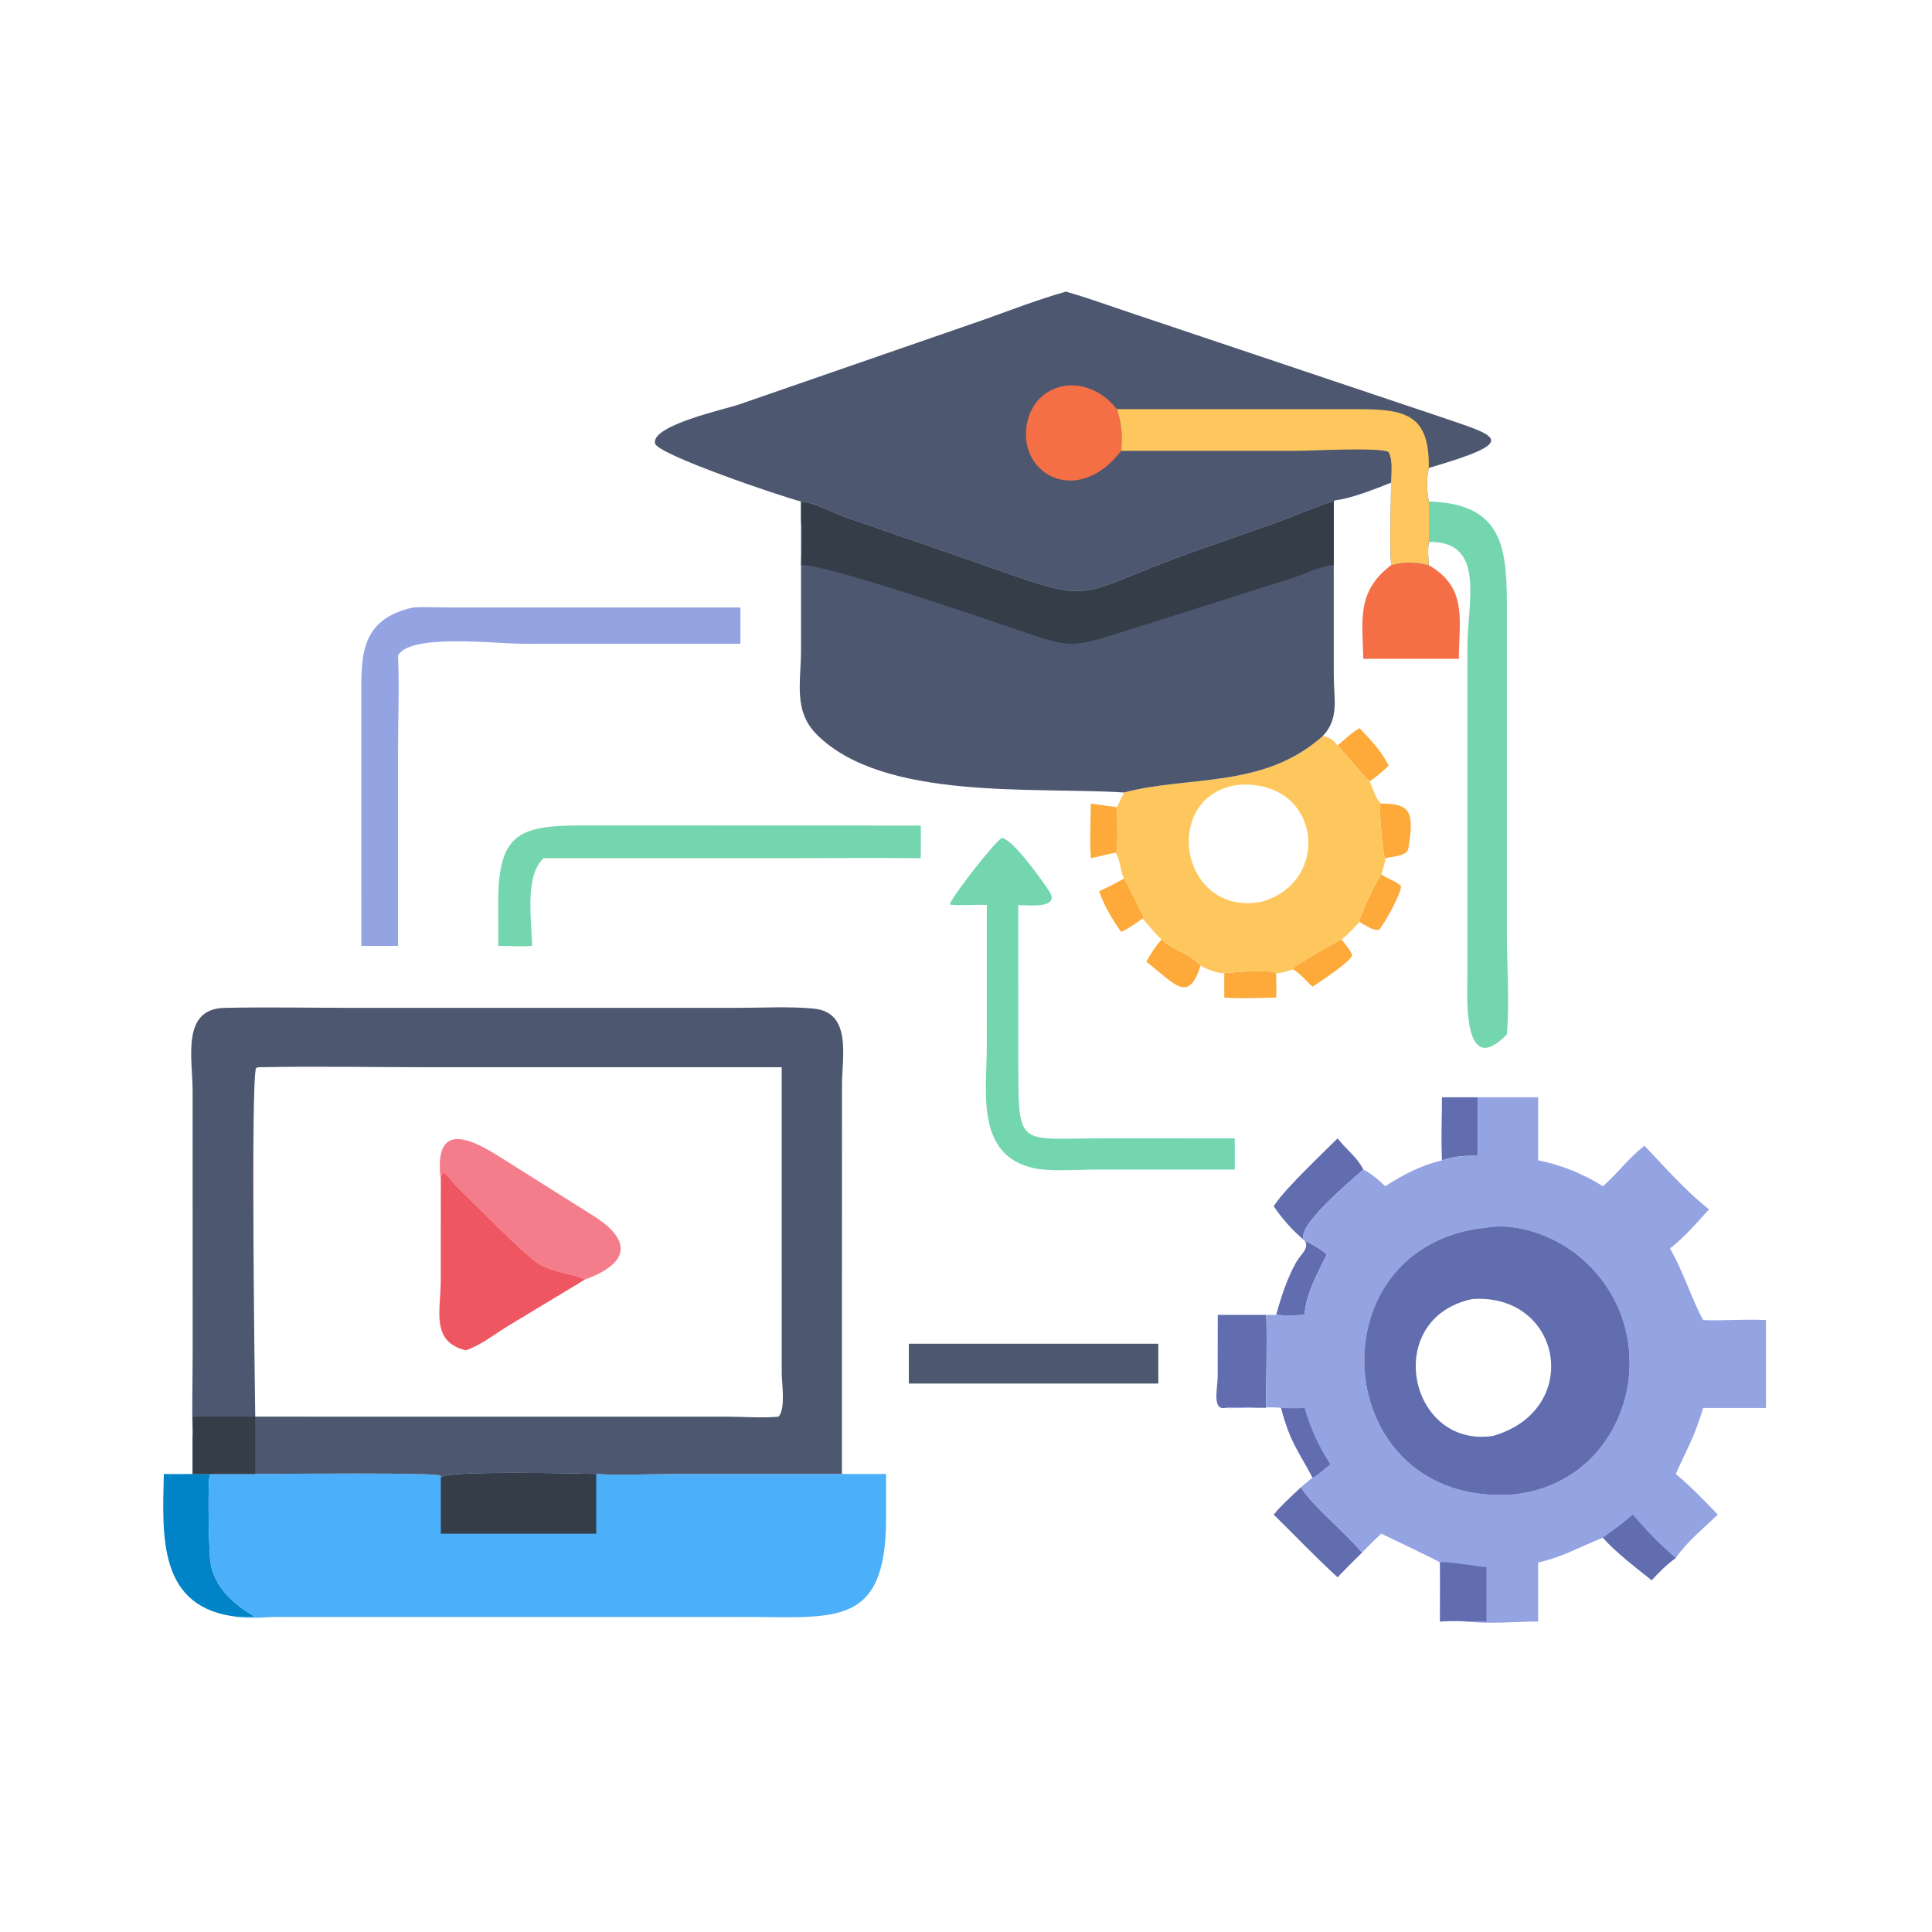 <?xml version="1.0" encoding="utf-8" ?>
<svg xmlns="http://www.w3.org/2000/svg" xmlns:xlink="http://www.w3.org/1999/xlink" width="60" height="60">
	<path fill="#FDAA3B" transform="scale(0.117 0.117)" d="M366.669 232.071C368.247 233.357 370.425 233.738 371.864 235.183C372.021 237.08 367.479 245.114 366.122 246.762C364.608 247.218 362.212 245.472 360.856 244.701C360.609 243.483 365.604 233.279 366.669 232.071Z"/>
	<path fill="#FDAA3B" transform="scale(0.117 0.117)" d="M298.358 233.209C298.901 233.711 302.746 241.87 303.588 243.363L303.531 243.682L303.262 243.81C301.472 245.103 299.608 246.449 297.604 247.384C295.156 243.916 293.165 240.586 291.737 236.579C293.998 235.538 296.175 234.4 298.358 233.209Z"/>
	<path fill="#FDAA3B" transform="scale(0.117 0.117)" d="M360.856 193.264C363.644 196.134 366.905 199.625 368.595 203.275C367.016 204.754 365.343 206.206 363.554 207.427C360.955 204.851 357.752 200.803 355.043 197.913C356.887 196.313 358.731 194.478 360.856 193.264Z"/>
	<path fill="#FDAA3B" transform="scale(0.117 0.117)" d="M324.964 258.305C327.717 258.039 337.29 257.274 338.739 258.305C338.719 260.446 338.891 262.658 338.739 264.784C334.203 264.85 329.488 265.142 324.964 264.784L324.964 258.305Z"/>
	<path fill="#FDAA3B" transform="scale(0.117 0.117)" d="M343.259 257.318L343.482 256.759C344.369 255.938 354.864 249.805 356.079 249.353C357.047 250.631 358.391 252.028 358.902 253.54C358.631 255.175 350.444 260.584 348.392 261.894C346.678 260.442 345.188 258.411 343.259 257.318Z"/>
	<path fill="#FDAA3B" transform="scale(0.117 0.117)" d="M289.544 213.287C291.852 213.634 294.16 213.954 296.476 214.246C296.534 215.984 296.815 225.434 296.274 226.285L296.052 226.324C293.876 226.789 291.707 227.287 289.544 227.808C289.216 222.928 289.474 218.161 289.544 213.287Z"/>
	<path fill="#FDAA3B" transform="scale(0.117 0.117)" d="M366.669 213.287C374.275 213.317 375.467 215.302 373.833 225.207C373.479 227.353 369.36 227.316 367.706 227.808C366.921 226.855 366.224 215.577 366.239 213.556L366.669 213.287Z"/>
	<path fill="#FDAA3B" transform="scale(0.117 0.117)" d="M304.274 255.268C305.443 253.123 306.709 251.201 308.312 249.353C311.305 252.302 315.876 253.101 318.689 256.327C315.415 266.37 312.065 261.373 304.274 255.268Z"/>
	<path fill="#616DAF" transform="scale(0.117 0.117)" d="M382.752 291.259L392.24 291.259L392.24 306.805C388.888 306.714 385.951 306.911 382.752 307.983C382.477 302.455 382.736 296.799 382.752 291.259Z"/>
	<path fill="#616DAF" transform="scale(0.117 0.117)" d="M345.344 394.758C347.86 399.273 357.569 407.204 361.53 412.123C359.314 414.258 357.167 416.442 355.043 418.667C349.205 413.35 343.73 407.564 338.089 402.033C340.233 399.398 342.873 397.083 345.344 394.758Z"/>
	<path fill="#616DAF" transform="scale(0.117 0.117)" d="M323.242 349.015L336.032 349.015C336.421 350.42 336.031 370.348 336.032 373.73C332.466 373.705 328.494 373.327 324.964 373.73C321.745 374.185 323.206 368.271 323.213 365.437L323.242 349.015Z"/>
	<path fill="#616DAF" transform="scale(0.117 0.117)" d="M355.043 302.165C357.287 305.069 360.208 307.088 361.872 310.441C358.848 313.151 343.243 326.064 346.294 329.289C348.454 330.334 350.336 331.398 352.167 332.955C349.746 338.036 346.654 343.295 346.294 349.015C343.752 349.137 341.281 349.238 338.739 349.015C340.073 344.19 341.647 339.313 344.113 334.93C345.14 333.104 347.712 331.254 346.294 329.289C343.276 326.82 340.241 323.43 338.089 320.176C338.143 320.094 338.195 320.01 338.25 319.929L338.53 319.525C341.586 315.074 350.784 306.408 355.043 302.165Z"/>
	<path fill="#0083C7" transform="scale(0.117 0.117)" d="M51.136 391.238C52.993 391.244 54.853 391.27 56.709 391.238L55.664 391.486C55.081 393.792 55.426 411.733 55.86 414.616C56.889 421.452 62.029 425.817 67.749 429.189C66.259 429.178 64.712 429.087 63.228 429.189C41.943 426.96 43.078 408.086 43.492 391.238C46.044 391.314 48.585 391.282 51.136 391.238Z"/>
	<path fill="#F46F45" transform="scale(0.117 0.117)" d="M369.241 150.012C372.752 149.045 375.737 149.134 379.245 150.012C389.604 156.009 387.284 164.492 387.229 174.875L361.872 174.875C361.623 164.517 360.052 156.993 369.241 150.012Z"/>
	<path fill="#4D5770" transform="scale(0.117 0.117)" d="M241.24 356.675L307.458 356.675L307.458 367.24L241.24 367.24L241.24 356.675Z"/>
	<path fill="#74D6AF" transform="scale(0.117 0.117)" d="M241.24 219.128L244.4 219.128C244.461 222.02 244.417 224.915 244.4 227.808C232.364 227.647 220.304 227.808 208.265 227.806L144.282 227.808C139.096 232.575 141.198 244.604 141.225 251.084C139.113 251.219 137.078 251.215 134.964 251.084L132.264 251.084L132.229 240.217C132.184 221.492 137.243 219.052 154.826 219.1L241.24 219.128Z"/>
	<path fill="#74D6AF" transform="scale(0.117 0.117)" d="M265.85 222.437C268.778 222.551 276.74 233.869 278.503 236.566C281.65 241.38 272.615 240.249 270.272 240.225L270.291 279.55C270.363 305.245 269.302 302.155 292.908 302.152L327.752 302.165L327.752 310.441L323.242 310.441L290.612 310.447C285.992 310.448 279.027 311.018 274.658 310.12C258.801 306.861 261.927 289.613 261.931 277.848L261.941 240.225C258.706 240.044 255.445 240.446 252.221 240.137L252.171 239.75C254.028 236.284 263.517 224.11 265.85 222.437Z"/>
	<path fill="#74D6AF" transform="scale(0.117 0.117)" d="M379.245 133.118C400.046 133.667 399.983 146.803 399.986 163.294L399.981 247.854C399.983 256.642 400.715 265.832 399.979 274.569C388.122 286.708 389.499 264.3 389.498 259.095L389.498 171.8C389.497 160.14 394.32 144.128 380.045 143.855L379.245 143.841C379.384 140.304 379.356 136.654 379.245 133.118Z"/>
	<path fill="#94A3E2" transform="scale(0.117 0.117)" d="M109.601 161.25C112.75 161.056 116.019 161.237 119.179 161.238L196.528 161.25L196.528 170.873L138.752 170.879C131.573 170.879 108.651 168.094 105.645 174.028C106.025 182.402 105.651 190.969 105.648 199.364L105.645 251.084L95.918 251.084L95.893 186.2C95.847 173.994 95.465 164.501 109.601 161.25Z"/>
	<path fill="#FEC75D" transform="scale(0.117 0.117)" d="M351.099 195.378C352.939 195.705 353.999 196.383 355.043 197.913C357.752 200.803 360.955 204.851 363.554 207.427C364.322 208.979 365.267 212.471 366.669 213.287L366.239 213.556C366.224 215.577 366.921 226.855 367.706 227.808C367.657 229.206 367.053 230.724 366.669 232.071C365.604 233.279 360.609 243.483 360.856 244.701C359.365 246.254 357.831 248.103 356.079 249.353C354.864 249.805 344.369 255.938 343.482 256.759L343.259 257.318C341.907 257.667 340.108 258.373 338.739 258.305C337.29 257.274 327.717 258.039 324.964 258.305C323.078 258.416 320.316 257.23 318.689 256.327C315.876 253.101 311.305 252.302 308.312 249.353C306.518 247.849 304.897 245.542 303.262 243.81L303.531 243.682L303.588 243.363C302.746 241.87 298.901 233.711 298.358 233.209C297.247 231.164 297.443 228.069 296.052 226.324L296.274 226.285C296.815 225.434 296.534 215.984 296.476 214.246L298.358 210.357C315.399 205.809 335.415 209.442 351.099 195.378ZM328.639 208.335C308.172 211.038 312.917 243.015 334.425 239.455L334.689 239.409C353.789 234.198 350.696 206.669 328.639 208.335Z"/>
	<path fill="#4CAFF9" transform="scale(0.117 0.117)" d="M223.474 391.238C227.379 391.287 231.284 391.254 235.189 391.238L235.199 403.118C235.143 432.061 221.654 429.197 197.739 429.197L73.549 429.194C70.199 429.207 66.535 429.707 63.228 429.189C64.712 429.087 66.259 429.178 67.749 429.189C62.029 425.817 56.889 421.452 55.86 414.616C55.426 411.733 55.081 393.792 55.664 391.486L56.709 391.238L67.749 391.238C72.914 391.237 115.957 390.795 116.992 391.687L117.009 392.19C117.774 390.276 153.005 391.113 158.258 391.238C164.922 391.668 172.537 391.239 179.316 391.237L223.474 391.238Z"/>
	<path fill="#353D49" transform="scale(0.117 0.117)" d="M117.009 392.19C117.774 390.276 153.005 391.113 158.258 391.238L158.258 407.092L117.009 407.092L117.009 392.19Z"/>
	<path fill="#4D5770" transform="scale(0.117 0.117)" d="M212.631 133.118C216.739 133.569 220.447 135.923 224.3 137.261L261.077 149.997C291.982 160.89 283.843 158.332 316.823 146.438L338.607 138.813C340.201 138.242 353.155 132.997 354.023 133.118L354.023 150.012L354.031 179.53C354.042 185.31 355.541 190.787 351.099 195.378C335.415 209.442 315.399 205.809 298.358 210.357C274.567 208.806 234.475 212.661 216.785 194.954C210.519 188.682 212.616 180.924 212.618 172.74L212.631 138.813C212.591 136.918 212.629 135.014 212.631 133.118Z"/>
	<path fill="#353D49" transform="scale(0.117 0.117)" d="M212.631 133.118C216.739 133.569 220.447 135.923 224.3 137.261L261.077 149.997C291.982 160.89 283.843 158.332 316.823 146.438L338.607 138.813C340.201 138.242 353.155 132.997 354.023 133.118L354.023 150.012C350.662 150.138 346.6 152.306 343.349 153.313L305.096 165.467C281.888 172.668 286.755 172.769 264.072 165.112C257.802 162.996 217.12 149.21 212.631 150.012C212.629 148.255 213.103 139.693 212.631 138.813C212.591 136.918 212.629 135.014 212.631 133.118Z"/>
	<path fill="#4D5770" transform="scale(0.117 0.117)" d="M282.913 77.41C288.435 78.964 293.882 80.96 299.325 82.778L381.536 110.375C397.481 115.86 404.258 116.91 379.245 124.215C378.636 126.686 378.728 130.599 379.245 133.118C379.356 136.654 379.384 140.304 379.245 143.841C378.952 145.958 379.113 147.891 379.245 150.012C375.737 149.134 372.752 149.045 369.241 150.012C368.814 142.823 369.23 135.347 369.241 128.125C365.035 129.773 358.778 132.299 354.373 132.806L354.023 133.118C353.155 132.997 340.201 138.242 338.607 138.813L316.823 146.438C283.843 158.332 291.982 160.89 261.077 149.997L224.3 137.261C220.447 135.923 216.739 133.569 212.631 133.118C207.591 131.871 174.543 120.659 173.867 117.719C172.762 112.916 192.295 108.678 196.098 107.382L261.528 84.726C268.589 82.19 275.691 79.457 282.913 77.41Z"/>
	<path fill="#F46F45" transform="scale(0.117 0.117)" d="M297.604 119.668C286.567 134.093 271.365 126.621 272.363 114.119C273.362 101.606 287.873 97.835 296.476 108.61C297.75 112.567 297.954 115.524 297.604 119.668Z"/>
	<path fill="#FEC75D" transform="scale(0.117 0.117)" d="M296.476 108.61L359.98 108.604C372.598 108.615 379.521 109.595 379.245 124.215C378.636 126.686 378.728 130.599 379.245 133.118C379.356 136.654 379.384 140.304 379.245 143.841C378.952 145.958 379.113 147.891 379.245 150.012C375.737 149.134 372.752 149.045 369.241 150.012C368.814 142.823 369.23 135.347 369.241 128.125C369.271 125.687 369.756 122.185 368.585 120.009C366.712 118.652 347.695 119.665 344.202 119.665L297.604 119.668C297.954 115.524 297.75 112.567 296.476 108.61Z"/>
	<path fill="#94A3E2" transform="scale(0.117 0.117)" d="M392.24 291.259L408.278 291.259L408.278 307.983C414.507 309.271 420.087 311.473 425.468 314.872C429.328 311.538 432.436 307.203 436.506 304.132C441.699 309.572 447.694 316.389 453.634 321C450.449 324.555 447.051 328.436 443.286 331.38C447.15 338.253 448.923 344.603 452.084 350.401C457.638 350.62 463.202 350.084 468.747 350.401L468.747 373.73L452.084 373.73C449.715 381.577 447.93 384.244 444.808 391.238C448.715 394.513 452.453 398.322 455.954 402.033C452.275 405.603 447.675 409.317 444.808 413.547C442.362 415.287 440.44 417.248 438.402 419.433C434.078 415.96 429.165 412.288 425.468 408.16C419.376 410.568 414.88 413.249 408.278 414.748L408.278 430.415C402.823 430.421 394.683 431.118 389.503 430.415C387.052 430.186 384.677 430.241 382.223 430.415C382.237 425.193 382.29 419.969 382.223 414.748C382.005 414.384 367.874 407.675 366.669 407.092C364.859 408.651 363.212 410.428 361.53 412.123C357.569 407.204 347.86 399.273 345.344 394.758C346.354 393.895 347.363 393.032 348.392 392.19C344.502 384.858 342.452 382.835 340.057 373.73C338.158 373.258 328.065 373.949 324.964 373.73C328.494 373.327 332.466 373.705 336.032 373.73C336.031 370.348 336.421 350.42 336.032 349.015L338.739 349.015C341.281 349.238 343.752 349.137 346.294 349.015C346.654 343.295 349.746 338.036 352.167 332.955C350.336 331.398 348.454 330.334 346.294 329.289C343.243 326.064 358.848 313.151 361.872 310.441C364.178 311.579 365.818 313.15 367.706 314.872C372.464 311.786 377.213 309.327 382.752 307.983C385.951 306.911 388.888 306.714 392.24 306.805L392.24 291.259ZM394.56 325.849C348.01 330.51 352.708 399.825 401.312 396.718C433.206 393.721 443.638 353.037 418.624 333.063C412.354 328.057 402.644 324.434 394.56 325.849Z"/>
	<path fill="#616DAF" transform="scale(0.117 0.117)" d="M340.057 373.73C342.135 373.786 344.218 373.882 346.294 373.73C347.792 379.158 350.056 383.921 353.084 388.656C352.113 389.398 349.39 391.912 348.392 392.19C344.502 384.858 342.452 382.835 340.057 373.73Z"/>
	<path fill="#616DAF" transform="scale(0.117 0.117)" d="M433.386 402.033C436.887 406.102 440.656 410.138 444.808 413.547C442.362 415.287 440.44 417.248 438.402 419.433C434.078 415.96 429.165 412.288 425.468 408.16C428.176 406.193 430.903 404.284 433.386 402.033Z"/>
	<path fill="#616DAF" transform="scale(0.117 0.117)" d="M382.223 414.748C383.369 414.22 392.4 415.903 394.56 415.956L394.56 430.415C392.872 430.363 391.19 430.286 389.503 430.415C387.052 430.186 384.677 430.241 382.223 430.415C382.237 425.193 382.29 419.969 382.223 414.748Z"/>
	<path fill="#616DAF" transform="scale(0.117 0.117)" d="M394.56 325.849C402.644 324.434 412.354 328.057 418.624 333.063C443.638 353.037 433.206 393.721 401.312 396.718C352.708 399.825 348.01 330.51 394.56 325.849ZM390.853 344.803C366.761 349.817 373.78 384.532 396.303 381.145C420.28 374.231 414.666 343.239 390.853 344.803Z"/>
	<path fill="#4D5770" transform="scale(0.117 0.117)" d="M51.136 381.145C50.922 373.962 51.135 366.733 51.137 359.544L51.13 289.578C51.127 281.127 48.02 267.774 59.557 267.526C70.925 267.282 82.35 267.512 93.723 267.519L196.023 267.516C202.589 267.517 209.43 267.101 215.958 267.716C226.225 268.683 223.492 280.588 223.493 288.006L223.474 391.238L179.316 391.237C172.537 391.239 164.922 391.668 158.258 391.238C153.005 391.113 117.774 390.276 117.009 392.19L116.992 391.687C115.957 390.795 72.914 391.237 67.749 391.238L56.709 391.238C54.853 391.27 52.993 391.244 51.136 391.238L51.136 381.145ZM68.531 283.288L67.954 283.486C66.537 287.839 67.633 368.288 67.749 376.019L192.907 376.031C197.325 376.036 202.355 376.456 206.693 376.019C208.589 373.744 207.501 367.245 207.502 364.406L207.492 283.288L114.848 283.288C99.427 283.288 83.946 282.978 68.531 283.288Z"/>
	<path fill="#353D49" transform="scale(0.117 0.117)" d="M51.136 376.019L67.749 376.019L67.749 391.238L56.709 391.238C54.853 391.27 52.993 391.244 51.136 391.238L51.136 381.145C51.511 379.545 51.23 377.659 51.136 376.019Z"/>
	<path fill="#F47D8B" transform="scale(0.117 0.117)" d="M117.009 313.378C115.012 297.772 124.16 301.594 133.288 307.472L157.328 322.602C167.508 328.937 167.575 335.151 155.296 339.624C151.506 337.927 147.144 337.785 143.384 335.718C139.911 333.809 126.055 319.634 121.595 315.301C119.055 312.835 117.299 308.912 117.009 313.378Z"/>
	<path fill="#EE5662" transform="scale(0.117 0.117)" d="M117.009 313.378C117.299 308.912 119.055 312.835 121.595 315.301C126.055 319.634 139.911 333.809 143.384 335.718C147.144 337.785 151.506 337.927 155.296 339.624L135.08 351.82C131.429 354.033 127.711 357.041 123.668 358.416C114.232 356.202 116.992 347.799 116.995 339.813L117.009 313.378Z"/>
</svg>
